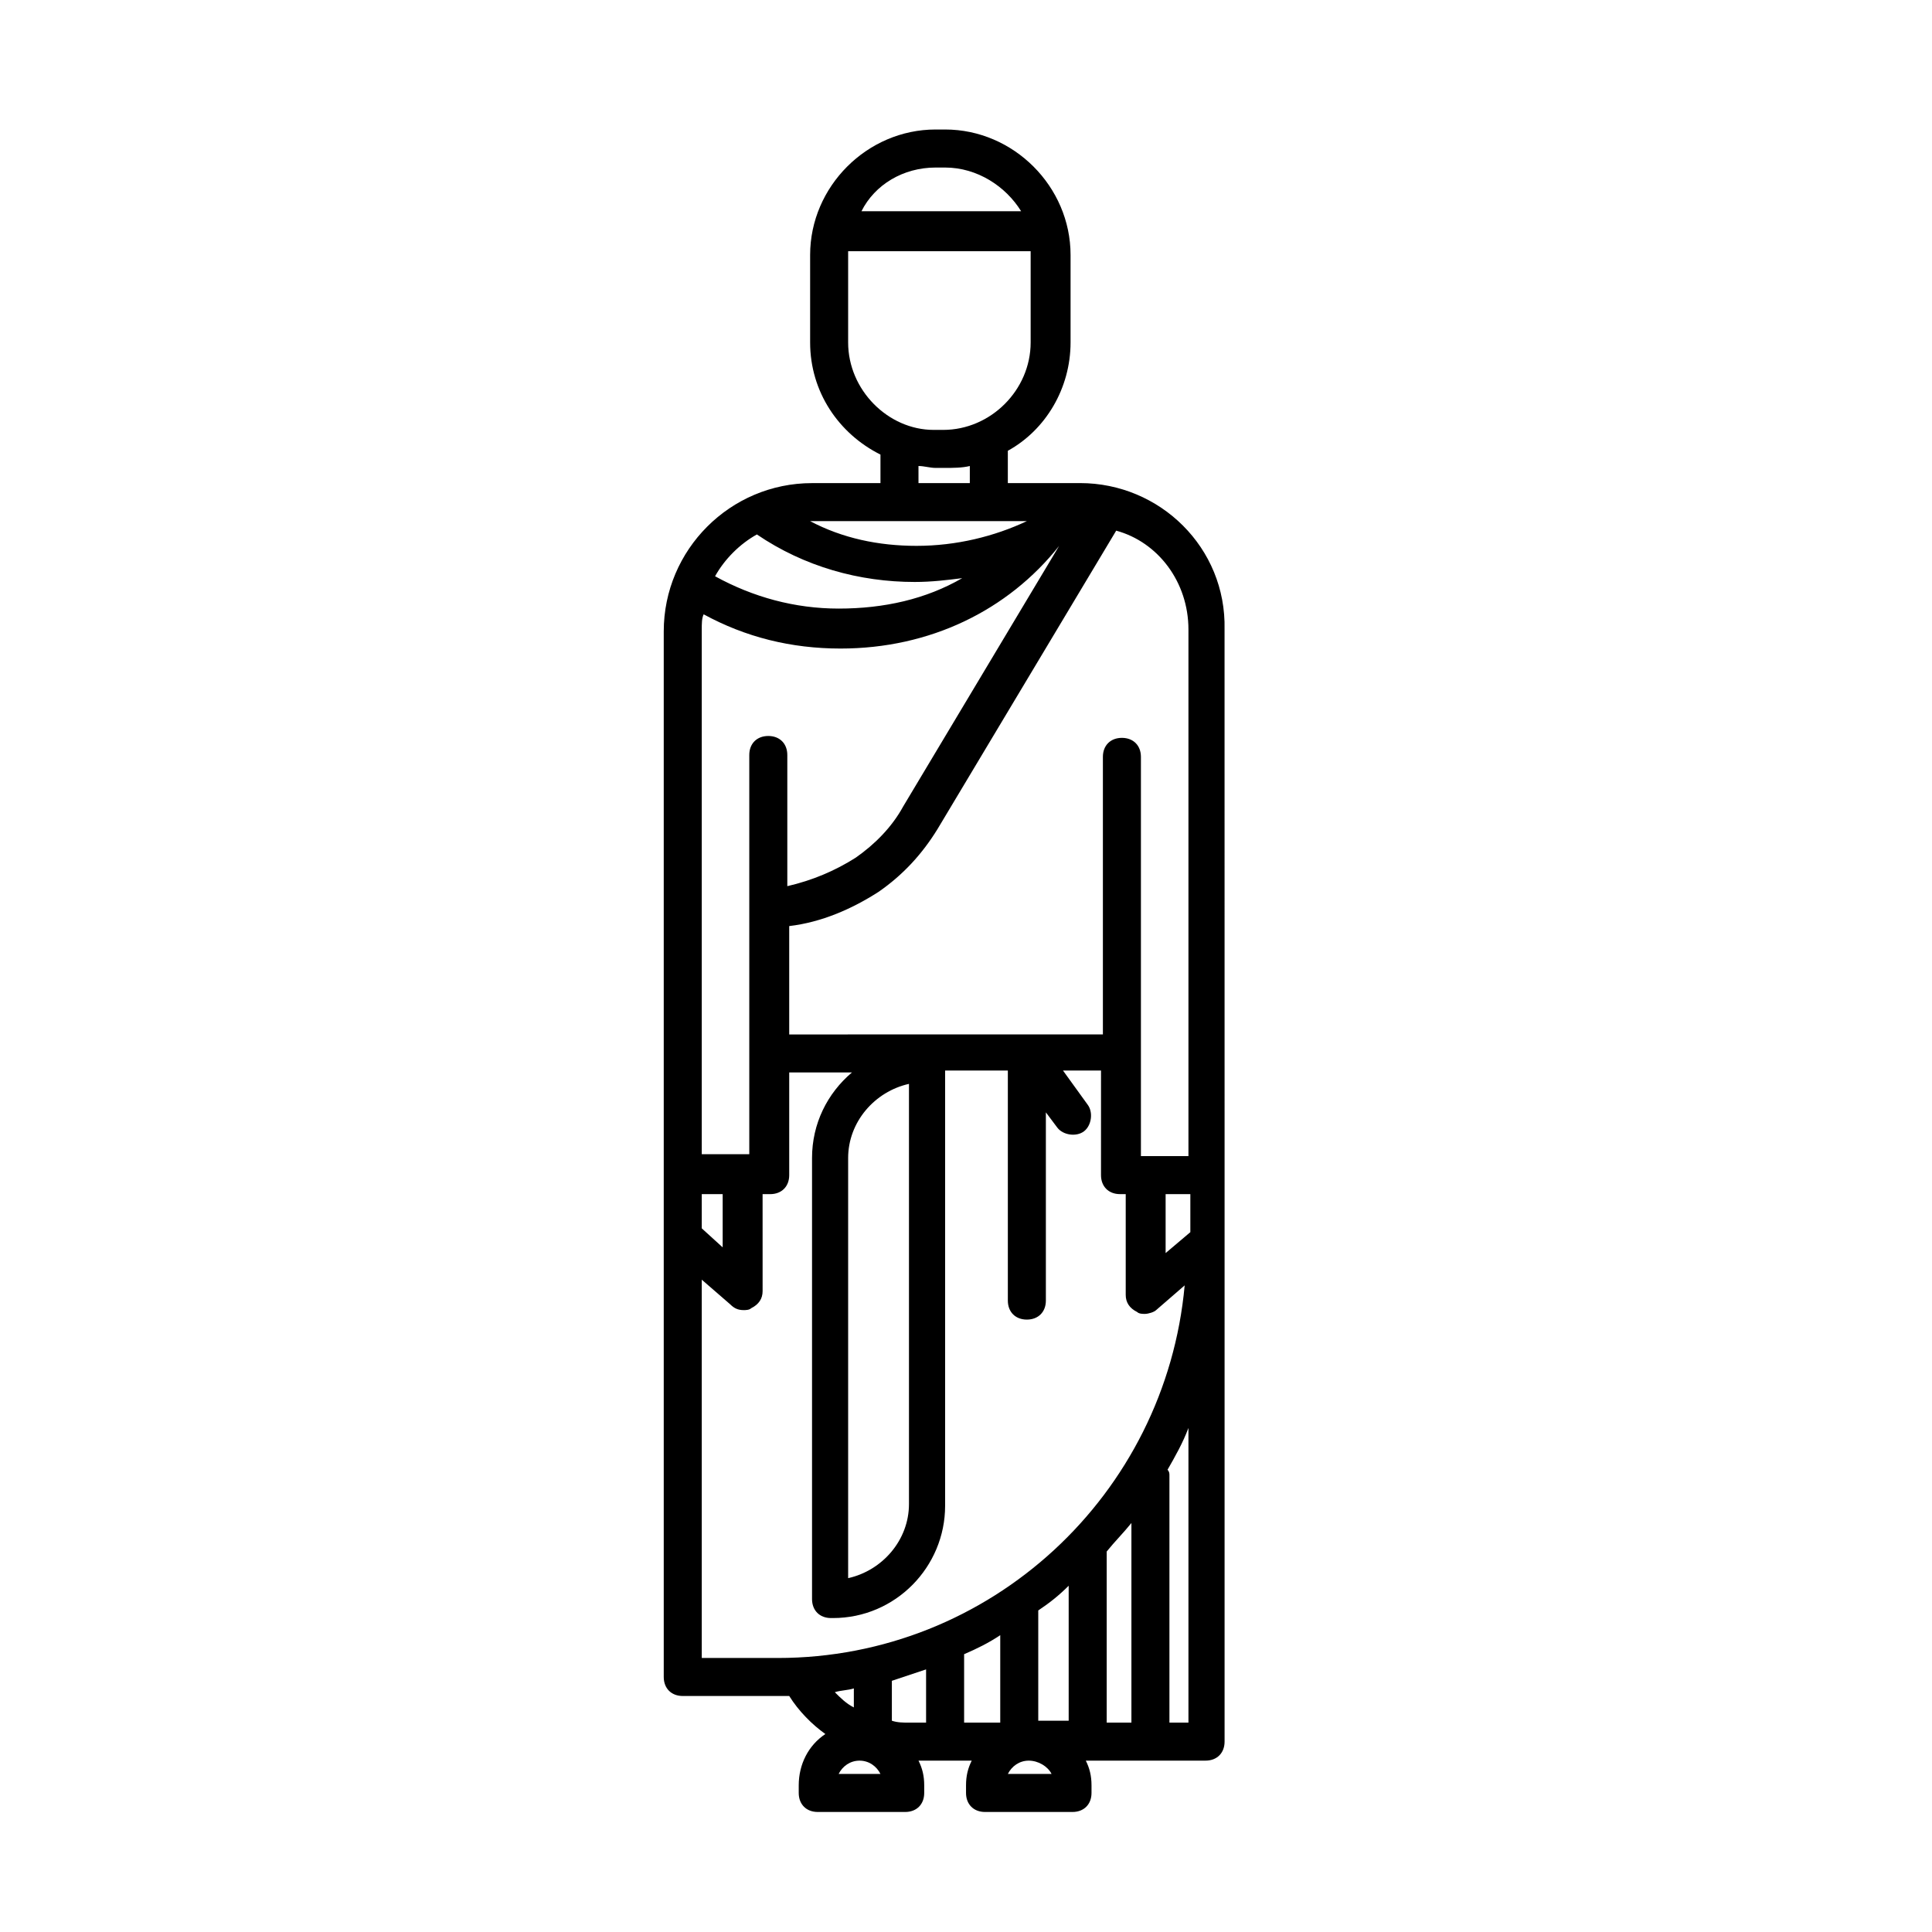 <?xml version="1.0" encoding="UTF-8"?>
<!-- Uploaded to: SVG Repo, www.svgrepo.com, Generator: SVG Repo Mixer Tools -->
<svg fill="#000000" width="800px" height="800px" version="1.1" viewBox="144 144 512 512" xmlns="http://www.w3.org/2000/svg">
 <path d="m430.23 272.03h-19.145v-8.566c10.078-5.543 16.625-16.625 16.625-28.719v-23.176c0-18.137-15.113-33.25-33.25-33.25h-2.519c-18.137 0-33.25 15.113-33.25 33.25v23.176c0 13.098 7.559 24.184 18.641 29.727v7.559h-18.137c-21.664 0-39.297 17.633-39.297 39.297v277.09c0 3.023 2.016 5.039 5.039 5.039h25.695 2.519c2.519 4.031 6.047 7.559 9.574 10.078-4.535 3.023-7.055 8.062-7.055 13.602v2.016c0 3.023 2.016 5.039 5.039 5.039h23.176c3.023 0 5.039-2.016 5.039-5.039v-2.016c0-2.519-0.504-4.535-1.512-6.551h14.105c-1.008 2.016-1.512 4.031-1.512 6.551v2.016c0 3.023 2.016 5.039 5.039 5.039h23.176c3.023 0 5.039-2.016 5.039-5.039v-2.016c0-2.519-0.504-4.535-1.512-6.551h31.738c3.023 0 5.039-2.016 5.039-5.039v-166.26l-0.008-128.47c0.504-21.664-17.129-38.793-38.289-38.793zm22.672 188.43h6.551v10.074l-6.551 5.543zm6.047-149.63v139.55h-12.594v-105.8c0-3.023-2.016-5.039-5.039-5.039s-5.039 2.016-5.039 5.039v73.555l-83.129 0.004v-28.719c8.566-1.008 16.625-4.535 23.68-9.07 6.551-4.535 11.586-10.078 15.617-16.625l47.359-79.098c11.082 3.023 19.145 13.605 19.145 26.199zm-74.062 120.41v111.34c0 9.574-7.055 17.633-16.121 19.648v-111.34c0-9.57 7.055-17.633 16.121-19.648zm39.801-142.58-41.312 69.023c-3.023 5.543-7.559 10.078-12.594 13.602-5.543 3.527-11.586 6.047-18.137 7.559v-34.762c0-3.023-2.016-5.039-5.039-5.039-3.023 0-5.039 2.016-5.039 5.039v105.8h-12.594v-139.05c0-1.512 0-3.023 0.504-4.031 11.082 6.047 23.176 9.07 36.273 9.07 23.68 0 44.336-10.078 57.938-27.207zm-94.715 171.8h5.543v14.105l-5.543-5.039zm61.969-272.06h2.519c8.566 0 16.121 5.039 20.152 11.586h-42.32c3.527-7.051 11.082-11.586 19.648-11.586zm-23.176 46.352v-23.176-1.008h48.367v1.008 23.176c0 12.594-10.578 23.176-23.176 23.176h-2.519c-12.09 0-22.672-10.582-22.672-23.176zm18.641 32.746c1.512 0 3.023 0.504 4.535 0.504h2.519c2.016 0 4.535 0 6.551-0.504v4.535h-13.602zm28.719 14.609c-8.566 4.031-18.641 6.551-29.223 6.551-10.078 0-19.648-2.016-28.215-6.551h0.504zm-71.543 3.527c0.504 0 0.504 0 0 0 12.594 8.566 27.207 12.594 41.816 12.594 4.535 0 8.566-0.504 12.594-1.008-9.574 5.543-20.656 8.062-32.746 8.062-11.586 0-22.672-3.023-32.746-8.566 2.519-4.531 6.551-8.562 11.082-11.082zm-14.609 297.25v-99.754l7.559 6.551c1.008 1.008 2.016 1.512 3.527 1.512 0.504 0 1.512 0 2.016-0.504 2.016-1.008 3.023-2.519 3.023-4.535l-0.004-25.695h2.016c3.023 0 5.039-2.016 5.039-5.039v-27.207h16.625c-6.551 5.543-10.578 13.602-10.578 22.672v116.88c0 3.023 2.016 5.039 5.039 5.039h0.5c16.625 0 29.727-13.602 29.727-29.727v-115.37h16.625v60.961c0 3.023 2.016 5.039 5.039 5.039 3.023 0 5.039-2.016 5.039-5.039v-49.879l3.023 4.031c1.512 2.016 5.039 2.519 7.055 1.008s2.519-5.039 1.008-7.055l-6.551-9.07h10.078l-0.004 27.715c0 3.023 2.016 5.039 5.039 5.039h1.512v26.703c0 2.016 1.008 3.527 3.023 4.535 0.504 0.504 1.512 0.504 2.016 0.504 1.008 0 2.519-0.504 3.023-1.008l7.559-6.551c-5.039 55.418-51.387 98.746-107.82 98.746h-20.156zm59.449 3.523v14.105l-4.535 0.004c-1.512 0-3.023 0-4.535-0.504v-10.578c3.023-1.012 6.047-2.019 9.07-3.027zm10.078-4.027c3.527-1.512 6.551-3.023 9.574-5.039v23.176h-9.574zm19.648 18.137v-28.719-1.008c3.023-2.016 5.543-4.031 8.062-6.551v35.77l-8.062 0.004zm18.137-45.344c2.016-2.519 4.535-5.039 6.551-7.559v52.898h-6.551zm-67.008 36.273v5.039c-2.016-1.008-3.527-2.519-5.039-4.031 1.512-0.504 3.527-0.504 5.039-1.008zm-4.031 22.672c1.008-2.016 3.023-3.527 5.543-3.527 2.519 0 4.535 1.512 5.543 3.527zm56.43 0h-11.586c1.008-2.016 3.023-3.527 5.543-3.527 2.516 0 5.035 1.512 6.043 3.527zm36.273-13.602h-5.039v-65.496c0-0.504 0-1.008-0.504-1.512 2.016-3.527 4.031-7.055 5.543-11.082z"/>
</svg>